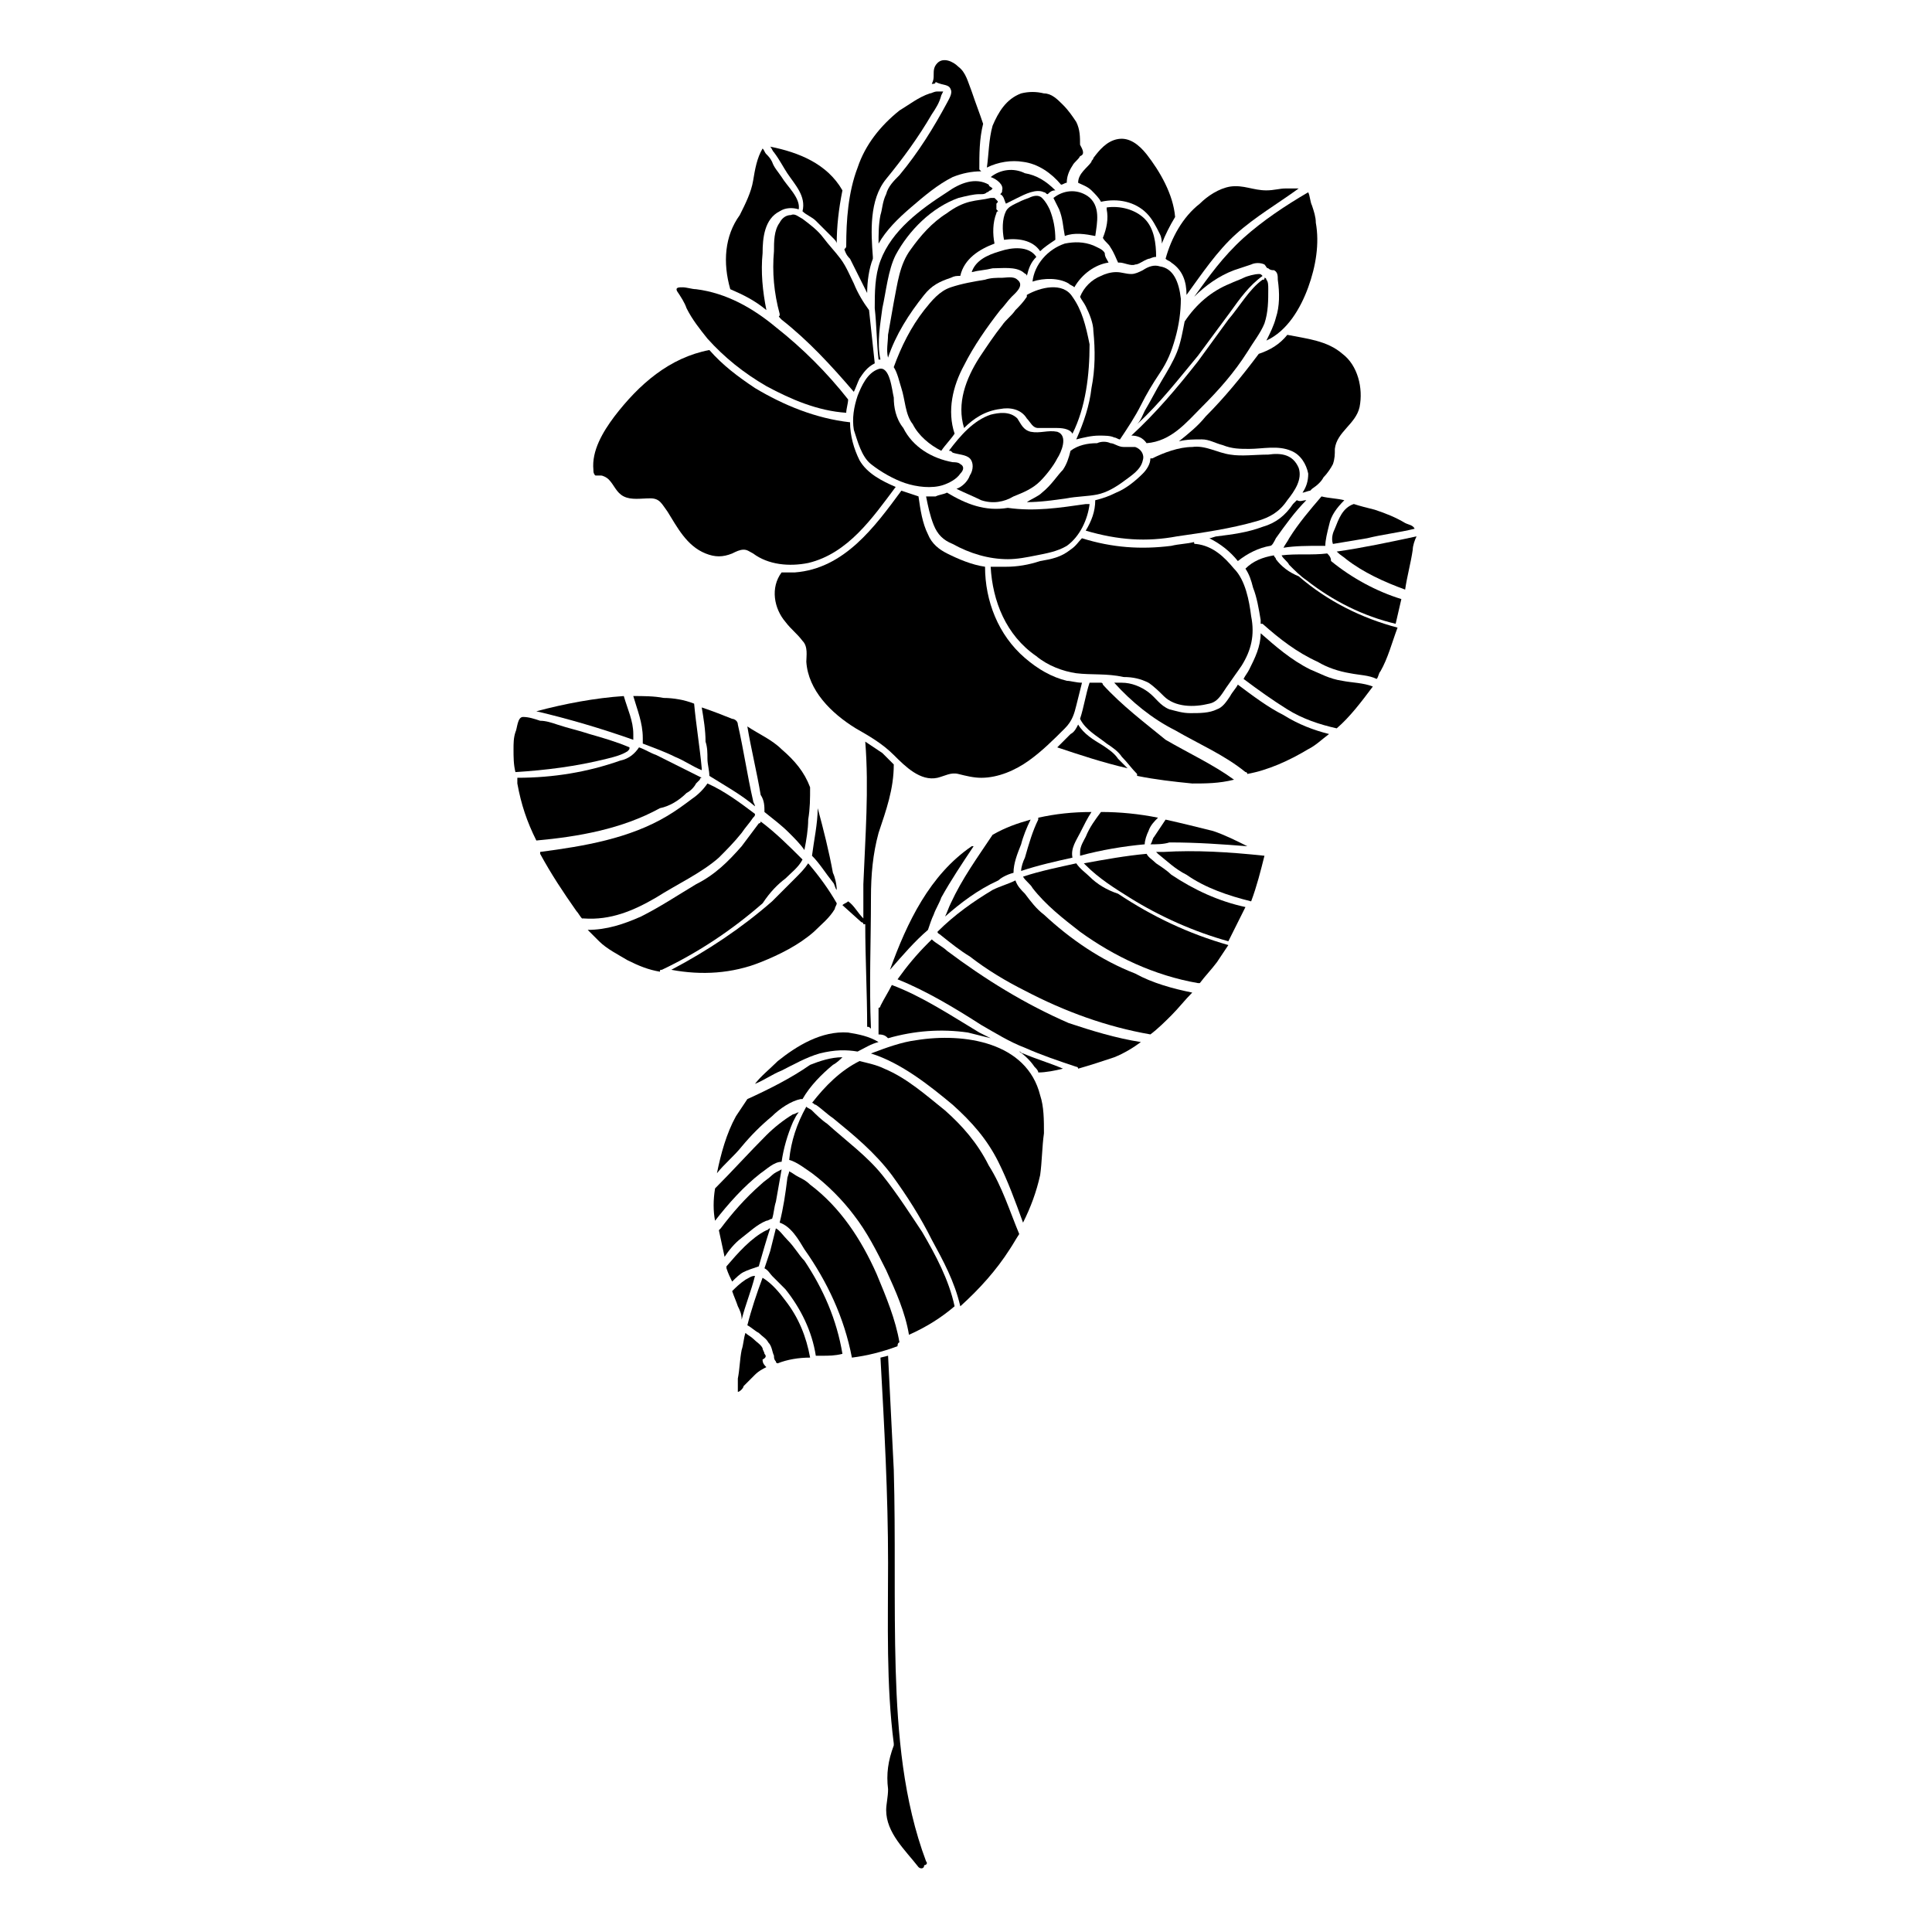 <?xml version="1.0" encoding="UTF-8"?>
<!-- Uploaded to: SVG Repo, www.svgrepo.com, Generator: SVG Repo Mixer Tools -->
<svg fill="#000000" width="800px" height="800px" version="1.1" viewBox="144 144 512 512" xmlns="http://www.w3.org/2000/svg">
 <g>
  <path d="m406.55 190.92c1.512 0.504 3.527 2.016 3.023 3.527 0 0.504 0 0.504-0.504 1.008 1.008 0.504 1.008 1.512 1.512 2.519 1.008-0.504 2.016-1.008 3.023-1.512 2.016-1.008 5.039-2.519 7.055-1.512 0.504 0 0.504 0.504 1.008 0.504 0.504-0.504 1.008-1.008 2.016-1.008-2.519-2.519-5.039-4.031-8.062-4.535-3.023-1.512-6.551-1.008-9.07 1.008z"/>
  <path d="m391.94 275.56h-2.519c0.504 2.519 1.008 5.039 2.016 7.559 1.008 2.519 2.519 4.031 5.039 5.039 4.535 2.519 9.574 4.031 14.609 4.031 2.519 0 5.039-0.504 7.559-1.008 2.519-0.504 5.543-1.008 8.062-2.519 3.527-2.519 5.543-7.055 6.047-11.082h-1.008c-7.055 1.008-13.602 2.016-20.656 1.008-6.051 1.004-11.086-1.012-16.125-4.035-1.008 0.504-2.016 0.504-3.023 1.008z"/>
  <path d="m394.96 194.95c-7.055 4.535-14.609 10.078-17.633 18.137-1.512 4.031-1.512 8.566-1.512 12.594 0.504 4.535 0.504 9.07 1.008 13.602h0.504c-1.008-4.535 0-9.574 0.504-13.602 1.008-4.535 1.512-10.078 3.527-14.105 3.527-6.551 9.574-12.594 16.625-15.113 2.016-0.504 4.031-1.008 5.543-1.008h0.504c0.504 0 1.008 0 1.512-0.504 0.504 0 0.504-0.504 1.008-0.504l0.504-0.504c-0.504-0.504-1.008-0.504-1.008-1.008-3.531-2.016-7.559-0.504-11.086 2.016z"/>
  <path d="m432.24 195.96c-3.023-2.016-6.551-1.512-9.07 0.504 0.504 1.008 1.008 2.016 1.512 3.023 1.008 2.519 1.008 4.535 1.512 7.055 2.519-1.008 5.543-0.504 8.062 0 0.504-3.531 1.512-8.062-2.016-10.582z"/>
  <path d="m451.39 214.6c-1.512-0.504-3.023 0-4.535 1.008-1.008 0.504-2.016 1.008-3.023 1.008-1.512 0-2.519-0.504-4.031-0.504s-3.023 0.504-4.031 1.008c-2.519 1.008-4.535 3.023-5.543 5.543 0.504 1.008 1.008 1.512 1.512 2.519 1.008 2.016 2.016 4.535 2.016 6.551 0.504 5.039 0.504 10.078-0.504 15.113-0.504 4.535-2.016 9.07-4.031 13.602 2.016-0.504 4.031-1.008 6.047-1.008 1.512 0 3.023 0 4.031 0.504 0.504 0 1.008 0.504 1.512 0.504 2.016-3.023 4.031-6.047 5.543-9.07 1.512-3.023 3.023-5.543 5.039-8.566 2.016-3.023 3.023-5.543 4.031-9.07 1.008-3.527 1.512-7.055 1.512-10.578-0.504-4.531-2.016-8.059-5.543-8.562z"/>
  <path d="m455.92 286.14c7.055-1.008 14.105-2.016 21.16-4.031 3.527-1.008 6.047-2.519 8.062-5.543 2.016-2.519 4.031-5.543 3.023-8.566-1.512-3.527-4.535-4.031-8.062-3.527-3.527 0-7.055 0.504-10.078 0-3.527-0.504-6.551-2.519-10.078-2.016-3.527 0-7.559 1.512-10.578 3.023h-0.504c0 1.512-1.008 3.023-2.016 4.031-2.016 2.016-4.535 4.031-7.055 5.039-2.016 1.008-3.527 1.512-5.543 2.016 0 3.023-1.008 5.543-2.519 8.062 8.57 2.519 16.125 3.023 24.188 1.512z"/>
  <path d="m462.47 251.88c4.535-4.535 8.566-9.07 12.09-14.609 1.512-2.519 3.527-5.039 4.535-7.559 1.008-3.023 1.008-6.047 1.008-9.07 0-1.008 0-2.016-0.504-2.519 0-0.504-0.504-0.504-0.504-0.504 0 0.504 0 0.504-0.504 0.504-3.527 2.519-6.047 7.055-9.07 10.578-2.519 3.527-5.543 7.559-8.062 11.082-5.543 7.055-11.082 13.602-17.633 19.648 1.512 0 3.023 0.504 4.031 2.016 6.551-0.5 10.582-5.535 14.613-9.566z"/>
  <path d="m365.74 379.85c0-1.512-0.504-3.527-1.008-4.535-1.008-5.543-2.519-11.586-4.031-17.129 0 4.031-1.008 8.566-1.512 12.594 2.016 2.016 3.527 4.535 5.543 7.055 0.504 0.504 0.504 1.512 1.008 2.016z"/>
  <path d="m433.75 209.05c-2.519-1.008-5.039-1.008-7.559-0.504-4.535 1.512-8.062 5.543-8.566 10.078 3.023-1.008 7.055-1.008 9.574 0.504 0.504 0.504 1.008 0.504 1.512 1.008 2.016-3.527 5.543-6.047 9.07-6.551-0.504-1.008-1.008-1.512-1.008-2.519-0.504-1.008-2.016-1.512-3.023-2.016z"/>
  <path d="m424.18 342.06c6.047 2.016 12.09 4.031 18.641 5.543l-2.519-2.519c-1.008-1.512-2.519-2.519-4.031-3.527-2.519-1.512-5.039-3.023-6.551-5.543-0.504 1.008-1.008 2.016-2.016 2.519-1.508 1.516-2.516 2.523-3.523 3.527z"/>
  <path d="m436.27 325.43s0-0.504-0.504-0.504h-3.023c-1.008 3.023-1.512 6.551-2.519 9.574 1.512 3.023 4.535 4.535 7.055 6.551 1.512 1.008 3.023 2.016 4.031 3.527 1.512 1.512 2.519 3.023 4.031 4.535v0.504c5.039 1.008 9.574 1.512 14.609 2.016 3.527 0 7.055 0 11.082-1.008-5.543-4.031-12.09-7.055-18.137-10.578-5.543-4.539-11.586-9.074-16.625-14.617z"/>
  <path d="m448.36 324.93c1.512 1.008 3.023 2.519 4.031 3.527 3.023 3.023 8.062 3.023 12.09 2.016 2.519-0.504 3.527-3.023 5.039-5.039 1.008-1.512 2.519-3.527 3.527-5.039 2.519-4.031 3.527-8.062 2.519-13.098-0.504-4.031-1.512-9.574-4.535-12.594-2.519-3.023-5.543-6.047-10.078-6.551-0.504 0-0.504 0-0.504-0.504-2.016 0.504-4.031 0.504-6.047 1.008-8.062 1.008-15.617 0.504-23.68-2.016-1.008 1.008-1.512 2.016-3.023 3.023-2.519 2.016-5.039 2.519-8.062 3.023-3.023 1.008-6.047 1.512-9.07 1.512h-4.031c0.504 9.07 4.031 18.137 12.09 23.68 3.023 2.519 7.055 4.031 10.578 4.535 4.031 0.504 8.062 0 12.594 1.008 2.531-0.004 4.547 0.5 6.562 1.508z"/>
  <path d="m495.22 288.66c0-1.512 0.504-3.527 1.008-5.543 0.504-2.519 2.016-4.535 4.031-6.551-2.016-0.504-4.031-0.504-6.047-1.008-3.023 3.527-6.047 7.055-8.566 11.082-0.504 1.008-1.008 1.512-1.512 2.519 3.023-0.504 6.551-0.504 9.574-0.504 0 0.004 0.504 0.004 1.512 0.004z"/>
  <path d="m380.86 346.59c-1.008-1.008-2.016-2.016-3.023-3.023-1.512-1.008-3.023-2.016-4.535-3.023 1.008 12.594 0 25.191-0.504 37.785v9.07c-1.512-1.512-2.519-3.527-4.031-4.535-0.504 0.504-1.008 0.504-1.512 1.008l5.039 4.535c0.504 0 0.504 0.504 0.504 0.504h0.504c0 9.07 0.504 18.137 0.504 27.207 0.504 0 0.504 0 1.008 0.504-0.504-11.586 0-23.176 0-34.762 0-6.047 0.504-11.586 2.016-17.129 2.016-6.047 4.031-11.59 4.031-18.141z"/>
  <path d="m474.56 368.26c-3.023-1.512-6.047-3.023-9.07-4.031-4.031-1.008-8.062-2.016-12.594-3.023-1.008 1.512-2.016 3.023-3.023 4.535-0.504 0.504-0.504 1.512-1.008 2.016 1.512 0 3.527 0 5.039-0.504 7.559 0 14.105 0.504 20.656 1.008z"/>
  <path d="m379.34 419.14c7.055-2.016 14.105-2.519 21.16-1.512 2.016 0.504 4.031 1.008 6.047 1.512-1.008-0.504-2.016-1.008-3.023-1.512-7.559-4.535-15.113-9.574-23.176-12.594-1.008 2.016-2.016 3.527-3.023 5.543 0 0 0 0.504-0.504 0.504v7.055c1.512-0.004 2.016 0.5 2.519 1.004z"/>
  <path d="m389.92 390.43c0.504-1.512 1.008-3.023 1.512-4.031 0.504-1.512 1.512-3.023 2.016-4.535 2.519-4.535 5.543-9.07 8.566-13.602h-0.504c-11.082 7.559-17.129 20.152-21.664 32.746 3.523-4.027 6.547-7.555 10.074-10.578z"/>
  <path d="m447.36 367.75c0-1.008 0.504-2.519 1.008-3.527 0.504-1.512 1.512-2.519 2.519-3.527-5.039-1.008-10.078-1.512-15.113-1.512-1.512 2.016-3.023 4.031-4.031 6.551-0.504 1.008-1.512 2.519-1.512 4.031v1.008c5.543-1.512 11.59-2.519 17.129-3.023z"/>
  <path d="m412.59 375.31c0-2.519 1.008-5.039 2.016-7.559 0.504-2.016 1.512-4.535 2.519-6.551-3.527 1.008-6.551 2.016-10.078 4.031-4.031 6.047-8.062 11.586-11.082 18.137-0.504 1.008-1.008 2.519-1.512 3.527 4.031-3.527 8.566-7.055 14.105-9.574 0.504-0.5 2.016-1.508 4.031-2.012z"/>
  <path d="m482.12 286.64c2.519-3.527 5.039-7.055 8.062-10.078-1.008 0-1.512 0.504-2.519 0l-1.008 1.008c-2.016 3.023-4.535 5.039-8.062 6.047-4.031 1.512-8.062 2.016-12.09 2.519-0.504 0-1.512 0.504-2.016 0.504 3.023 1.512 5.543 3.527 7.559 6.047 2.519-2.016 5.543-3.527 8.566-4.031 0.5 0 1.004-1.008 1.508-2.016z"/>
  <path d="m322.91 344.58c2.519 1.008 4.535 2.519 7.055 3.527v-0.504c-0.504-5.543-1.512-11.586-2.016-17.129-2.519-1.008-5.543-1.512-8.062-1.512-2.519-0.504-5.543-0.504-8.062-0.504 1.008 3.527 2.519 7.055 2.519 11.082v1.512c2.523 1.008 5.547 2.016 8.566 3.527z"/>
  <path d="m331.48 345.08c0 1.512 0.504 3.023 0.504 4.535 4.031 2.519 8.566 5.039 12.09 8.062 0-0.504-0.504-1.008-0.504-1.512-1.512-6.551-2.519-13.602-4.031-20.152 0.004-1.008-1.004-1.512-1.508-1.512-2.519-1.008-5.039-2.016-8.062-3.023 0.504 3.023 1.008 6.047 1.008 9.07 0.504 1.508 0.504 3.019 0.504 4.531z"/>
  <path d="m346.59 359.19c2.519 2.016 4.535 3.527 6.551 5.543 1.512 1.512 3.023 3.023 4.031 4.535 0.504-2.519 1.008-5.543 1.008-8.062 0.504-3.023 0.504-5.543 0.504-8.566-1.512-4.031-4.031-7.055-7.559-10.078-2.519-2.519-6.047-4.031-9.07-6.047 1.008 6.047 2.519 12.09 3.527 18.137 1.008 1.516 1.008 3.027 1.008 4.539z"/>
  <path d="m370.78 337.02c3.527 2.016 7.055 4.031 10.078 7.055 3.023 3.023 7.055 7.055 11.586 6.047 2.016-0.504 3.527-1.512 5.543-1.008 2.016 0.504 4.031 1.008 6.047 1.008 4.535 0 9.07-2.016 12.594-4.535 3.527-2.519 6.551-5.543 9.574-8.566 2.016-2.016 2.519-4.031 3.023-6.047 0.504-2.016 1.008-4.031 1.512-6.047-1.512 0-3.023-0.504-4.031-0.504-4.031-1.008-7.559-3.023-11.082-6.047-7.055-6.047-10.578-15.113-10.578-24.184-3.527-0.504-7.055-2.016-10.078-3.527-2.016-1.008-4.031-2.519-5.039-5.039-1.512-3.023-2.016-6.551-2.519-10.078-1.512-0.504-3.023-1.008-4.535-1.512-7.055 9.574-15.113 20.656-28.215 21.664h-3.527c-3.023 4.031-2.016 9.574 1.008 13.098 1.512 2.016 3.023 3.023 4.535 5.039 1.512 1.512 1.008 4.031 1.008 5.543 0.504 7.562 6.547 13.609 13.098 17.641z"/>
  <path d="m351.13 228.7c7.055 5.543 13.098 12.09 19.145 19.145 0.504-1.008 1.008-2.519 1.512-3.527 1.008-1.512 2.016-3.023 4.031-4.031-0.504-4.535-1.008-9.574-1.512-14.105-1.512-2.016-3.023-4.535-4.031-7.055-1.008-2.016-2.016-4.535-3.527-6.551-1.512-2.016-3.023-3.527-4.535-5.543-1.512-2.016-3.527-3.527-5.543-5.039-1.008-0.504-2.016-1.512-3.023-1.008-1.512 0-2.519 1.008-3.023 2.016-1.512 2.016-1.512 5.039-1.512 7.559-0.504 5.543 0 11.082 1.512 16.625v0.504c-0.5 0.004 0.004 0.508 0.508 1.012z"/>
  <path d="m497.74 284.12c-0.504 1.008-1.008 2.519-0.504 4.031 3.023-0.504 6.047-1.008 9.07-1.512 4.031-1.008 8.566-1.512 12.594-2.519-0.504-1.008-1.512-1.008-2.519-1.512-2.519-1.512-5.039-2.519-8.062-3.527-2.016-0.504-4.031-1.008-5.543-1.512-3.019 1.012-4.027 4.031-5.035 6.551z"/>
  <path d="m374.81 266.99c2.519 2.016 6.047 4.031 9.07 5.039 3.023 1.008 7.055 1.512 10.078 0.504 1.512-0.504 3.527-1.512 4.535-3.023 1.008-1.008 1.008-2.016 0-2.519-0.504-0.504-1.512-0.504-2.016-0.504-5.543-1.008-10.578-4.031-13.098-9.07-2.016-2.519-2.519-5.543-2.519-8.062-0.504-2.016-1.008-8.566-4.031-7.559s-4.535 4.535-5.543 7.055c-1.008 3.023-1.512 6.047-1.008 9.07 1.004 3.023 2.012 7.055 4.531 9.07z"/>
  <path d="m342.06 435.27c-1.008 1.512-2.016 3.023-3.023 4.535-2.519 4.535-4.031 10.078-5.039 15.113 2.016-2.519 4.535-4.535 6.551-7.055 2.519-3.023 5.039-5.543 8.062-8.062 2.016-2.016 5.039-4.031 7.559-4.535h0.504c2.016-3.527 5.039-6.551 8.062-9.07 1.008-0.504 2.016-1.512 2.519-2.016-3.023 0-6.047 1.008-8.566 2.016-5.039 3.531-11.086 6.555-16.629 9.074z"/>
  <path d="m385.89 256.41c1.512 3.023 4.535 5.543 7.559 7.055 1.008-1.512 2.519-3.023 3.527-4.535-2.016-6.047-0.504-12.594 2.519-18.137 2.519-5.039 6.047-10.078 9.574-14.609 1.008-1.008 2.016-2.519 3.023-3.527 1.008-1.008 3.527-3.023 1.512-4.535-1.008-1.008-3.023-0.504-4.031-0.504-1.512 0-3.023 0-4.535 0.504-3.023 0.504-6.047 1.008-9.07 2.016s-5.039 3.527-7.055 6.047c-3.527 4.535-6.047 9.574-8.062 15.113 1.008 1.512 1.512 4.031 2.016 5.543 1.008 3.019 1.008 7.051 3.023 9.57z"/>
  <path d="m371.28 422.67c2.016-1.008 3.527-2.016 5.543-2.519-2.519-1.512-5.039-2.016-8.062-2.519-7.055-0.504-13.602 3.527-18.641 7.559-2.016 2.016-4.535 4.031-6.047 6.047 2.519-1.008 4.535-2.519 7.055-3.527 3.023-1.512 6.551-3.527 10.078-4.535 4.027-1.008 7.051-1.008 10.074-0.504z"/>
  <path d="m433.25 359.19c-5.039 0-9.574 0.504-14.105 1.512v0.504c-1.512 3.023-2.519 6.551-3.527 10.078-0.504 1.008-1.008 2.519-1.008 3.527 4.535-1.512 9.07-2.519 13.602-3.527-0.504-2.519 1.008-4.535 2.016-6.551 1.008-2.019 2.016-4.031 3.023-5.543z"/>
  <path d="m428.21 222.66c-2.519-4.031-8.566-2.519-12.09-0.504v0.504c-1.008 1.512-2.016 2.519-3.023 3.527-1.008 1.512-2.519 2.519-3.527 4.031-2.016 2.519-4.031 5.543-6.047 8.566-3.527 5.543-6.047 12.09-4.031 18.641 2.519-2.519 5.543-4.535 9.574-5.039 2.519-0.504 5.543 0 7.055 2.519 1.008 1.008 1.512 2.519 3.023 2.519h5.039c2.016 0 3.527 0.504 4.031 1.512 3.527-7.055 4.535-15.617 4.535-23.68-1.012-5.039-2.019-9.07-4.539-12.598z"/>
  <path d="m438.29 209.56c1.008 1.512 1.512 3.023 2.016 4.031h0.504c1.008 0 3.023 1.008 4.031 0.504 1.008 0 2.016-1.008 3.527-1.512 0.504 0 1.008-0.504 2.016-0.504 0-3.527-0.504-7.559-3.023-10.078s-6.551-3.527-10.078-3.023v0.504c0.504 2.519 0 5.039-1.008 7.559 0.504 1.008 1.512 1.512 2.016 2.519z"/>
  <path d="m401.51 216.11c2.016-0.504 3.527-0.504 5.543-1.008 2.519 0 6.047-0.504 8.062 1.008 0.504 0.504 1.008 0.504 1.008 1.008 0.504-2.016 1.008-3.527 2.519-5.039-2.016-3.023-6.551-2.519-9.574-1.512-3.531 1.008-6.555 2.519-7.559 5.543z"/>
  <path d="m420.15 274.55c-1.008 1.008-2.519 1.512-4.031 2.519 3.527 0 7.055-0.504 10.578-1.008 2.519-0.504 5.543-0.504 8.062-1.008 2.519-0.504 5.039-2.016 7.055-3.527 2.016-1.512 4.535-3.023 5.039-5.543 0.504-1.512-0.504-3.023-2.016-3.527h-3.023c-1.512 0-2.519-1.008-3.527-1.008-1.008-0.504-2.519-0.504-3.527 0-2.519 0-5.039 0.504-7.055 2.016-0.504 2.016-1.008 3.527-2.016 5.039-1.512 1.512-3.019 4.031-5.539 6.047z"/>
  <path d="m419.65 210.57c1.008-1.008 2.519-2.016 4.031-3.023 0-3.023-0.504-5.543-1.512-8.062-0.504-1.004-1.008-2.012-2.016-3.019-1.008-1.008-2.519-0.504-3.527 0-1.512 0.504-2.519 1.008-3.527 1.512-1.008 0.504-2.016 1.008-2.519 2.016-1.008 2.016-1.008 5.039-0.504 7.559 3.527-0.508 7.559-0.004 9.574 3.019z"/>
  <path d="m457.94 229.21c-0.504 2.519-1.008 5.543-2.016 8.062s-2.519 5.039-4.031 7.559-3.023 5.543-4.535 8.062c-0.504 1.008-1.008 2.519-2.016 3.527 6.047-5.543 11.082-12.09 16.121-18.137 3.023-4.031 5.543-7.559 8.566-11.586 2.519-3.527 5.039-7.055 8.566-9.574-0.504-0.504-0.504-0.504-1.008-0.504-1.008 0-3.023 0.504-4.031 1.008-1.008 0.504-2.519 1.008-3.527 1.512-5.039 2.008-9.066 5.535-12.09 10.07v0z"/>
  <path d="m408.06 196.96v0 0l-0.504-0.504h-0.504-0.504c-2.016 0.504-3.527 0.504-5.543 1.008s-4.031 1.512-6.047 3.023c-4.031 2.519-7.055 6.047-9.574 9.574-3.023 4.031-3.527 9.07-4.535 14.105-0.504 3.023-1.008 5.543-1.512 8.566 0 2.016-0.504 4.031 0 6.047 2.016-6.047 5.543-11.586 9.574-16.625 2.016-2.519 4.031-3.527 7.055-4.535 1.008-0.504 1.512-0.504 2.519-0.504 1.008-4.535 5.039-7.055 9.07-8.566-0.504-2.519-0.504-5.543 0.504-8.062 0 0 0-0.504 0.504-0.504l-0.504-0.504v-1.008-0.504c0.504-0.504 0.504-0.504 0-1.008 0.504 0 0.504 0 0 0 0.504 0 0.504 0 0 0 0.504 0 0.504 0 0 0 0.504 0 0.504 0 0 0z"/>
  <path d="m397.48 273.54c2.016 1.008 4.535 2.016 6.551 3.023 3.023 1.008 6.047 0.504 8.566-1.008 2.519-1.008 5.039-2.016 7.055-4.031 1.512-1.512 3.527-4.031 4.535-6.047 1.008-1.512 3.023-6.047 0-7.055-2.519-0.504-4.535 0.504-7.055 0-2.016-0.504-2.519-2.016-3.527-3.527-2.016-2.016-5.039-1.512-7.055-1.008-4.535 1.512-8.062 5.543-11.082 9.574 0.504 0 0.504 0 1.008 0.504 1.512 0.504 3.527 0.504 4.535 1.512 1.008 1.008 1.008 3.023 0 4.535-0.508 1.512-2.019 3.023-3.531 3.527z"/>
  <path d="m310.32 343.07c0.504-0.504 0.504-0.504 0.504-1.008-3.527-1.512-7.055-2.519-10.578-3.527-3.023-1.008-5.543-1.512-8.566-2.519-1.512-0.504-3.023-1.008-4.535-1.008-1.512-0.504-3.023-1.008-4.535-1.008s-1.512 3.023-2.016 4.031c-0.504 1.512-0.504 3.023-0.504 4.535 0 2.016 0 4.031 0.504 6.047 8.062-0.504 16.121-1.512 24.184-3.527 2.016-0.504 4.031-1.008 5.543-2.016z"/>
  <path d="m386.9 419.65c-4.031 0.504-8.062 2.016-12.09 3.527 8.062 2.519 15.617 8.566 21.664 13.602 5.039 4.535 9.07 9.07 12.09 15.113 2.519 5.039 4.535 10.578 6.551 16.121 2.016-4.031 3.527-8.062 4.535-12.594 0.504-3.527 0.504-7.559 1.008-11.082 0-3.527 0-7.055-1.008-10.078-3.527-14.105-20.152-16.625-32.75-14.609z"/>
  <path d="m394.46 438.29c-5.039-4.031-10.078-8.566-16.121-11.082-2.016-1.008-4.535-1.512-6.551-2.016-5.039 2.519-9.07 6.551-12.594 11.082 0.504 0 0.504 0.504 1.008 0.504 1.512 1.008 3.023 2.519 4.535 3.527 5.543 4.535 11.082 9.07 15.617 15.113 4.031 5.543 7.559 11.082 10.578 17.129 3.023 5.543 6.047 11.082 7.559 17.633 5.039-4.535 9.574-9.574 13.098-15.113 1.008-1.512 1.512-2.519 2.519-4.031-2.519-6.047-4.535-12.594-8.062-18.137-3.023-6.047-7.051-10.578-11.586-14.609z"/>
  <path d="m414.11 422.67c1.512 1.008 3.023 2.519 4.031 4.031 0.504 0.504 1.008 1.008 1.008 1.512 2.016 0 4.535-0.504 6.551-1.008-3.527-1.512-7.055-2.519-10.578-4.031-0.508-0.004-0.508-0.504-1.012-0.504z"/>
  <path d="m377.83 455.42c-4.031-5.039-9.574-9.07-14.609-13.602-1.512-1.008-3.023-2.519-4.031-3.527-0.504-0.504-1.008-0.504-1.512-1.008-2.519 4.535-4.031 9.07-4.535 14.105 2.016 0.504 4.535 2.519 6.047 3.527 4.031 3.023 8.062 7.055 11.082 11.082 3.527 4.535 6.047 9.574 8.566 14.609 2.519 5.543 5.039 11.082 6.047 17.129 4.535-2.016 8.566-4.535 12.09-7.559-1.512-7.055-5.039-13.602-8.566-19.648-3.023-4.531-6.547-10.07-10.578-15.109z"/>
  <path d="m352.64 472.55c-1.008-1.008-2.016-2.519-3.023-3.023-0.504 2.016-1.008 4.031-1.512 6.047-0.504 1.512-1.008 3.023-1.512 4.535 1.008 0.504 1.512 1.512 2.016 2.016 1.008 1.008 2.519 2.519 3.527 3.527 4.031 5.039 7.055 11.082 8.062 17.633h1.512c2.016 0 3.527 0 5.543-0.504-1.512-9.07-5.039-17.129-10.078-24.688-1.512-1.512-2.519-3.527-4.535-5.543z"/>
  <path d="m382.36 499.75c-1.008-6.047-3.527-12.09-6.047-18.137-4.031-9.07-9.574-17.633-17.633-23.68-1.008-1.008-2.016-1.512-3.023-2.016-1.008-0.504-1.512-1.008-2.519-1.512 0 0.504-0.504 1.512-0.504 2.016-0.504 4.031-1.008 7.559-2.016 11.586 3.023 1.008 5.039 4.535 6.551 7.055 6.047 8.566 10.578 18.137 12.594 28.719 4.031-0.504 8.062-1.512 12.09-3.023 0.008-1.008 0.508-1.008 0.508-1.008z"/>
  <path d="m346.59 502.78c0-0.504-0.504-1.008-0.504-1.512-0.504-1.008-1.512-1.512-2.519-2.519-0.504-0.504-1.512-1.008-2.016-1.512-0.504 1.512-0.504 3.023-1.008 4.535-0.504 2.519-0.504 5.039-1.008 7.559v3.527c0.504 0 1.512-1.008 1.512-1.512 1.008-1.008 2.016-2.016 3.023-3.023 1.008-1.008 2.016-1.512 3.023-2.016-0.504-0.504-1.008-1.008-1.008-2.016 1.008-0.504 1.008-1.008 0.504-1.512z"/>
  <path d="m340.55 493.71c1.008-4.031 2.519-7.559 3.527-11.586-1.008 0-1.512 0.504-2.519 1.008-1.512 1.008-2.519 2.016-3.527 3.023 0.504 1.512 1.008 2.519 1.512 4.031 0.504 1.004 1.008 2.012 1.008 3.523z"/>
  <path d="m394.96 395.97c-1.008-1.008-3.023-2.016-4.031-3.023l-1.008 1.008c-3.023 3.023-5.543 6.047-8.062 9.574 7.559 3.023 15.113 7.559 22.168 12.09 3.527 2.016 7.559 4.535 11.586 6.047 4.535 2.016 9.07 3.527 13.602 5.039 0 0 0.504 0 0.504 0.504 3.527-1.008 6.551-2.016 9.574-3.023 2.519-1.008 5.039-2.519 7.055-4.031-6.551-1.008-13.098-3.023-19.145-5.039-11.586-5.039-22.168-11.59-32.242-19.145z"/>
  <path d="m346.09 482.62c-1.512 4.031-3.023 8.566-4.031 12.594 1.008 0.504 2.016 1.512 3.023 2.016 1.008 1.008 2.016 1.512 2.519 2.519 1.008 1.008 1.008 2.519 1.512 3.527 0 0.504 0 1.008 0.504 1.512 0 0.504 0.504 0.504 0.504 0.504 2.519-1.008 5.543-1.512 8.566-1.512-1.008-5.543-3.023-10.578-6.551-15.113-1.512-2.019-3.527-4.539-6.047-6.047z"/>
  <path d="m477.59 237.77c-4.535 6.047-9.07 11.586-14.105 16.625-2.016 2.519-4.535 4.535-7.055 6.551 2.016-0.504 4.031-0.504 6.047-0.504s3.527 1.008 5.543 1.512c2.519 1.008 4.535 1.008 7.055 1.008 3.527 0 7.559-1.008 11.082 0.504 2.519 1.008 4.031 3.527 4.535 6.047 0 2.016-0.504 3.527-1.512 5.039 0.504 0 1.512-0.504 2.016-0.504l0.504-0.504c1.512-1.008 2.519-2.016 3.023-3.023 1.008-1.008 2.016-2.519 2.519-3.527 0.504-1.512 0.504-2.519 0.504-4.031 0.504-4.535 5.543-6.551 6.551-11.082 1.008-5.039-0.504-11.082-4.535-14.105-4.031-3.527-9.574-4.031-14.609-5.039-2.019 2.516-4.539 4.027-7.562 5.035z"/>
  <path d="m495.72 290.67c-4.031 0.504-8.062 0-12.09 0.504 0.504 1.008 1.512 1.512 2.016 2.519 1.512 1.512 3.023 3.023 4.535 4.031 7.055 5.543 15.113 9.574 23.68 11.586 0.504-2.016 1.008-4.535 1.512-6.551-6.551-2.016-13.098-5.543-18.641-10.078-0.004-1.004-0.508-1.508-1.012-2.012z"/>
  <path d="m498.24 290.17c1.008 1.008 2.016 1.512 2.519 2.016 4.535 3.527 10.078 6.047 15.617 8.062 0.504-3.527 1.512-7.055 2.016-10.578 0-1.008 0.504-2.519 1.008-3.527-7.055 1.508-14.109 3.019-21.16 4.027z"/>
  <path d="m420.66 386.39c-2.016-1.512-3.527-3.527-5.039-5.543-1.008-1.008-2.016-2.016-2.519-3.527-2.016 1.008-4.031 1.512-6.047 2.519-5.039 3.023-10.078 6.551-14.609 11.082 0 0.504 0.504 0.504 1.008 1.008 2.519 2.016 5.039 4.031 7.559 5.543 4.535 3.527 9.574 6.551 14.609 9.07 10.578 5.543 21.664 9.574 33.25 11.586 2.016-1.512 4.031-3.527 5.543-5.039 2.016-2.016 3.527-4.031 5.543-6.047-5.039-1.008-10.578-2.519-15.113-5.039-9.07-3.519-17.133-9.062-24.184-15.613z"/>
  <path d="m491.19 321.4c-5.039-2.519-9.07-6.047-13.098-9.574 0 3.527-1.512 6.551-3.023 9.574-0.504 1.008-1.008 1.512-1.512 2.519 4.031 3.023 7.559 5.543 11.586 8.062 4.031 2.519 8.566 4.031 13.098 5.039 3.527-3.023 6.551-7.055 9.574-11.082-2.519-1.008-5.543-1.008-8.062-1.512-3.523-0.508-6.043-2.019-8.562-3.027z"/>
  <path d="m432.75 376.32c-1.008-1.008-2.519-2.016-3.527-3.527-4.535 1.008-9.574 2.016-14.105 3.527 0.504 1.008 2.016 2.016 2.519 3.023 3.527 4.535 8.062 8.062 12.594 11.586 9.07 6.551 19.648 11.586 31.234 13.602h0.504c1.512-2.016 3.023-3.527 4.535-5.543 1.008-1.512 2.016-3.023 3.023-4.535-10.578-3.023-20.152-7.559-29.223-13.602-3.019-1.004-5.539-2.516-7.555-4.531z"/>
  <path d="m450.38 372.79c-1.008-1.008-2.016-1.512-2.519-2.519-5.543 0.504-11.082 1.512-16.625 2.519l0.504 0.504c3.527 3.527 7.559 6.047 11.586 8.566 8.062 5.039 17.129 9.07 26.199 11.586 1.512-3.023 3.023-6.047 4.535-9.07-7.055-1.512-13.602-4.535-19.648-8.566-1.008-1.004-2.519-2.012-4.031-3.019z"/>
  <path d="m452.39 369.77h-2.016l0.504 0.504c2.519 2.016 4.535 4.031 7.559 5.543 5.039 3.527 11.082 5.543 17.129 7.055 1.512-4.031 2.519-8.062 3.527-12.09-9.574-1.012-18.137-1.516-26.703-1.012z"/>
  <path d="m472.04 325.43c-0.504 1.008-1.512 2.016-2.016 3.023-1.008 1.512-2.016 3.023-3.527 3.527-2.016 1.008-4.535 1.008-7.055 1.008-2.016 0-3.527-0.504-5.543-1.008-2.519-1.008-3.527-3.023-5.543-4.535s-4.535-2.519-7.055-2.519h-2.016c4.535 5.039 10.078 9.574 16.121 12.594 6.047 3.527 13.098 6.551 18.641 11.082 0.504 0 0.504 0.504 0.504 0.504 5.543-1.008 11.082-3.527 16.121-6.551 2.016-1.008 3.527-2.519 5.543-4.031-4.031-1.008-8.062-2.519-12.09-5.039-4.023-2.008-8.055-5.031-12.086-8.055z"/>
  <path d="m482.12 292.18c0-0.504-0.504-0.504-0.504-1.008-3.023 0.504-5.543 1.512-7.559 3.527 1.008 1.512 1.512 3.023 2.016 5.039 1.008 2.519 1.512 5.543 2.016 8.566v1.008h0.504c4.535 4.031 9.07 7.559 14.609 10.078 2.519 1.512 5.543 2.519 8.566 3.023 2.519 0.504 5.039 0.504 7.055 1.512 0.504-0.504 0.504-1.512 1.008-2.016 2.016-3.527 3.023-7.559 4.535-11.586-9.574-2.519-18.641-7.055-26.199-13.602-2.523-1.016-4.535-2.527-6.047-4.543z"/>
  <path d="m395.97 167.74c0.504 1.008-0.504 2.519-1.008 3.527-3.527 6.551-7.559 13.098-12.594 19.145-1.512 1.512-3.023 3.023-3.527 5.039-1.008 2.016-1.008 4.031-1.512 5.543-0.504 2.519-0.504 5.039-0.504 7.559 2.016-3.527 5.039-6.551 8.566-9.574 3.527-3.023 7.055-6.047 11.082-8.062 2.519-1.008 5.039-1.512 7.559-1.512l-0.504-0.504c0-4.031 0-8.062 1.008-12.09-1.008-3.023-2.016-5.543-3.023-8.566-1.008-2.519-1.512-5.039-3.527-6.551-1.512-1.512-4.031-2.519-5.543-1.008-1.008 1.008-1.008 2.016-1.008 3.023 0 1.008 0 1.512-0.504 2.519 0.504 0 1.008 0 1.008-0.504 2.016 1.008 3.527 0.504 4.031 2.016z"/>
  <path d="m352.64 189.91c2.016 3.023 5.039 6.047 4.031 10.078 1.008 1.008 2.519 1.512 3.527 2.519 1.512 1.512 3.023 3.023 4.535 4.535 0.504 0.504 1.008 1.008 1.008 1.512 0-4.535 0.504-9.07 1.512-14.105-4.031-7.055-11.586-10.078-19.145-11.586 0.504 0.504 0.504 1.008 1.008 1.512 1.508 2.008 2.516 4.023 3.523 5.535z"/>
  <path d="m369.27 212.58c1.008 2.016 2.016 4.031 3.023 6.047 0.504 1.008 1.008 2.016 1.512 3.023 0-3.023 0.504-6.551 1.512-9.07v-0.504c-0.504-6.551-1.008-15.113 3.527-20.656s8.566-11.082 12.09-17.129c1.008-1.512 2.016-3.023 2.519-5.039l0.504-1.008h-1.512c-1.008 0-1.512 0.504-2.016 0.504-3.023 1.008-5.543 3.023-8.062 4.535-5.039 4.031-9.07 9.07-11.082 15.113-2.519 6.551-3.023 14.105-3.023 20.656 0 0.504 0 0.504-0.504 1.008 0.504 1.512 1.008 2.016 1.512 2.519z"/>
  <path d="m337.53 220.64c3.527 1.512 6.551 3.023 9.574 5.543-1.008-5.039-1.512-10.078-1.008-15.113 0-4.031 0.504-9.07 4.535-11.082 1.512-1.008 3.527-1.008 5.039-0.504 0.504-3.023-3.023-6.047-4.535-8.566-1.008-1.512-2.016-2.519-2.519-4.031-0.504-1.008-1.008-1.512-1.512-2.016-0.504-0.504-0.504-1.008-1.008-1.512-1.512 2.519-2.016 5.543-2.519 8.566-0.504 3.023-2.016 6.047-3.527 9.07-4.031 5.539-4.535 12.594-2.519 19.645z"/>
  <path d="m433.25 194.45c1.008 1.008 2.016 2.016 2.519 3.023 4.535-1.008 9.07 0 12.09 3.023 1.512 1.512 2.519 3.527 3.527 5.543 0.504 1.008 0.504 2.016 0.504 2.519 1.008-2.519 2.016-4.535 3.527-7.055-0.504-6.047-4.031-12.09-7.559-16.625-2.016-2.519-4.535-4.535-7.559-4.031-3.023 0.504-5.039 3.023-6.551 5.039 0 0.504-0.504 0.504-0.504 1.008-1.008 1.512-3.527 3.023-3.527 5.543 1.012 0.5 2.523 1.004 3.531 2.012z"/>
  <path d="m415.11 186.89c4.031 0.504 7.559 3.023 10.078 6.047 0.504 0 1.008-0.504 1.512-0.504 0-1.512 0.504-3.023 1.512-4.535 0.504-1.008 1.512-1.512 2.016-2.519 1.508-0.504 0.5-2.016-0.004-3.023 0-2.016 0-4.027-1.008-6.043-1.008-1.512-2.016-3.023-3.527-4.535-1.512-1.512-3.023-3.023-5.039-3.023-2.016-0.504-4.031-0.504-6.047 0-4.031 1.512-6.047 5.039-7.559 8.566-1.008 3.527-1.008 7.559-1.512 11.082 3.027-1.512 6.555-2.016 9.578-1.512z"/>
  <path d="m460.46 222.66c3.023-3.023 6.551-5.543 10.578-7.055 1.512-0.504 3.023-1.008 4.535-1.512 1.008-0.504 2.519-0.504 3.527 0 0.504 0.504 0.504 1.008 1.008 1.008 0.504 0.504 1.008 0.504 1.512 0.504 1.008 0.504 1.008 1.512 1.008 2.519 0.504 3.527 0.504 7.055-0.504 10.078-0.504 2.016-1.512 4.031-2.519 6.047 5.543-2.519 9.07-8.566 11.082-14.105 2.016-5.543 3.023-11.586 2.016-17.129 0-1.512-0.504-3.023-1.008-4.535-0.504-1.008-0.504-2.519-1.008-3.527-6.047 3.527-12.09 7.559-17.129 12.09-5.543 5.039-9.07 10.078-13.098 15.617z"/>
  <path d="m454.41 213.59c3.023 2.016 4.031 5.039 4.031 8.566 4.031-5.543 8.062-11.586 13.098-16.121 5.039-4.535 11.082-8.062 16.625-12.09h-3.527c-1.512 0-3.023 0.504-5.039 0.504-3.527 0-6.047-1.512-9.574-1.008-3.023 0.504-6.047 2.519-8.062 4.535-4.535 3.527-7.559 9.07-9.07 14.609 0.512 0.5 1.016 0.5 1.52 1.004z"/>
  <path d="m325.94 225.68c1.512 3.023 3.527 5.543 5.543 8.062 4.535 5.039 9.574 9.07 15.617 12.594 6.551 3.527 13.602 6.551 21.16 7.055 0-1.008 0.504-2.519 0.504-3.527-5.543-7.055-12.09-13.602-19.145-19.145-6.047-5.039-13.098-9.07-21.16-10.078-1.008 0-2.519-0.504-3.527-0.504-1.008 0-2.016 0-1.512 1.008 1.008 1.512 2.016 3.023 2.519 4.535z"/>
  <path d="m334.5 371.28c2.016-2.016 4.031-4.031 6.047-6.551 1.008-1.512 2.016-2.519 3.023-4.031 0.504-0.504 0.504-0.504 0.504-1.008-4.031-3.023-8.062-6.047-12.594-8.062-1.008 1.512-2.519 3.023-4.031 4.031-2.016 1.512-4.031 3.023-6.551 4.535-10.078 6.047-22.168 8.062-33.754 9.574v0.504c3.023 5.543 6.047 10.078 9.574 15.113 0.504 0.504 1.008 1.512 1.512 2.016h0.504c7.055 0.504 13.098-2.016 19.145-5.543 5.535-3.523 12.086-6.547 16.621-10.578z"/>
  <path d="m352.14 376.82c1.512-1.512 3.527-3.023 4.535-5.039-3.527-3.527-7.055-7.055-11.082-10.078 0 0 0 0.504-0.504 0.504-1.512 2.016-3.023 4.031-4.535 6.047-3.527 4.031-7.055 7.559-12.09 10.078-5.039 3.023-9.574 6.047-14.609 8.566-4.535 2.016-9.07 3.527-14.105 3.527 1.008 1.008 2.016 2.016 3.023 3.023 2.016 2.016 5.039 3.527 7.559 5.039 3.023 1.512 5.543 2.519 8.566 3.023 0-0.504 0-0.504 0.504-0.504 9.574-4.535 18.641-10.578 26.703-17.633 2.004-3.027 4.019-5.043 6.035-6.555z"/>
  <path d="m345.59 398.99c5.039-2.016 10.078-4.535 14.105-8.062 2.016-2.016 4.031-3.527 5.543-6.047 0-0.504 0.504-1.008 0.504-1.512-2.016-3.527-4.535-7.055-7.559-10.578-1.008 1.512-2.016 2.519-3.527 4.031l-6.047 6.047c-8.062 7.055-17.129 13.098-26.703 18.137 8.066 1.508 16.129 1.008 23.684-2.016z"/>
  <path d="m345.59 454.91c1.512-1.008 3.527-3.023 5.543-3.023 0.504-3.527 1.512-7.055 3.023-10.578 0.504-1.008 1.008-2.016 1.512-2.519-0.504 0-1.008 0.504-1.512 0.504-2.519 1.512-5.039 3.527-7.055 5.543-4.535 4.535-9.07 9.574-13.602 14.105-0.504 3.023-0.504 6.047 0 8.566 3.527-4.535 7.559-9.07 12.09-12.598z"/>
  <path d="m302.26 270.02h1.008c0.504 0 1.512 0.504 2.016 1.008 1.512 1.512 2.016 3.527 4.031 4.535 2.016 1.008 4.535 0.504 7.055 0.504 2.519 0 3.023 1.512 4.535 3.527 2.519 4.031 5.039 9.07 10.078 11.082 2.519 1.008 4.535 1.008 7.055 0 1.008-0.504 2.016-1.008 3.023-1.008 1.008 0 1.512 0.504 2.519 1.008 4.031 3.023 9.574 3.527 14.609 2.519 10.578-2.519 17.129-12.09 23.176-20.152-3.527-1.512-7.559-3.527-9.574-7.055-1.512-3.023-2.519-6.551-2.519-10.078-9.07-1.008-17.633-4.535-25.191-9.07-4.535-3.023-8.566-6.047-12.09-10.078-10.578 2.016-18.641 9.07-25.191 17.633-3.023 4.031-6.047 9.07-5.543 14.105 0 0.504 0 1.008 0.504 1.512-0.004 0.008-0.004 0.008 0.5 0.008z"/>
  <path d="m340.55 472.04c2.016-1.512 4.031-3.527 6.551-4.535 0.504 0 1.008-0.504 1.512-0.504 0.504-1.512 0.504-3.023 1.008-4.535 0.504-3.023 1.008-5.543 1.512-8.566-1.008 0.504-2.016 1.008-2.519 1.512-1.008 1.008-2.016 1.512-3.023 2.519-4.031 3.527-7.559 7.559-10.578 11.586l-0.504 0.504c0.504 2.519 1.008 4.535 1.512 7.055 1.004-1.508 2.516-3.523 4.531-5.035z"/>
  <path d="m325.94 354.15c1.008-0.504 2.016-1.512 2.519-2.519 0.504-0.504 1.008-1.008 1.008-1.008s0-0.504 0.504-0.504c-4.031-2.016-8.062-4.031-12.09-6.047-1.512-0.504-3.023-1.512-4.535-2.016-1.008 1.512-2.519 3.023-5.039 3.527-8.566 3.023-17.633 4.535-27.207 4.535v1.512c1.008 5.543 2.519 10.078 5.039 15.113 11.082-1.008 22.672-3.023 32.746-8.566 2.519-0.5 5.039-2.012 7.055-4.027z"/>
  <path d="m311.83 338.54c0-3.527-1.512-6.551-2.519-10.078-7.559 0.504-15.617 2.016-23.176 4.031 8.566 2.016 17.129 4.535 25.695 7.559v-1.512z"/>
  <path d="m345.08 479.6c1.008-3.527 2.016-7.055 3.023-10.078-0.504 0-0.504 0.504-1.008 0.504-4.031 2.016-7.559 6.047-10.578 9.574v0.504c0.504 1.512 1.008 2.519 1.512 3.527 1.008-1.008 2.016-2.016 3.023-2.519 1.004-0.504 2.516-1.008 4.027-1.512z"/>
  <path d="m380.86 533.51c-0.504-10.078-1.008-20.152-1.512-30.23l-2.016 0.504c1.008 18.137 2.016 36.273 2.016 54.41 0 16.121-0.504 32.242 1.512 47.863v0.504c-1.512 4.031-2.016 7.559-1.512 11.586 0 2.016-0.504 4.031-0.504 5.543 0 6.047 5.039 10.578 8.566 15.113 0.504 0.504 1.512 0.504 1.512-0.504 0.504 0 1.008-0.504 0.504-1.008-6.047-16.121-7.559-33.754-8.062-50.883-0.504-17.633 0-35.266-0.504-52.898z"/>
 </g>
</svg>